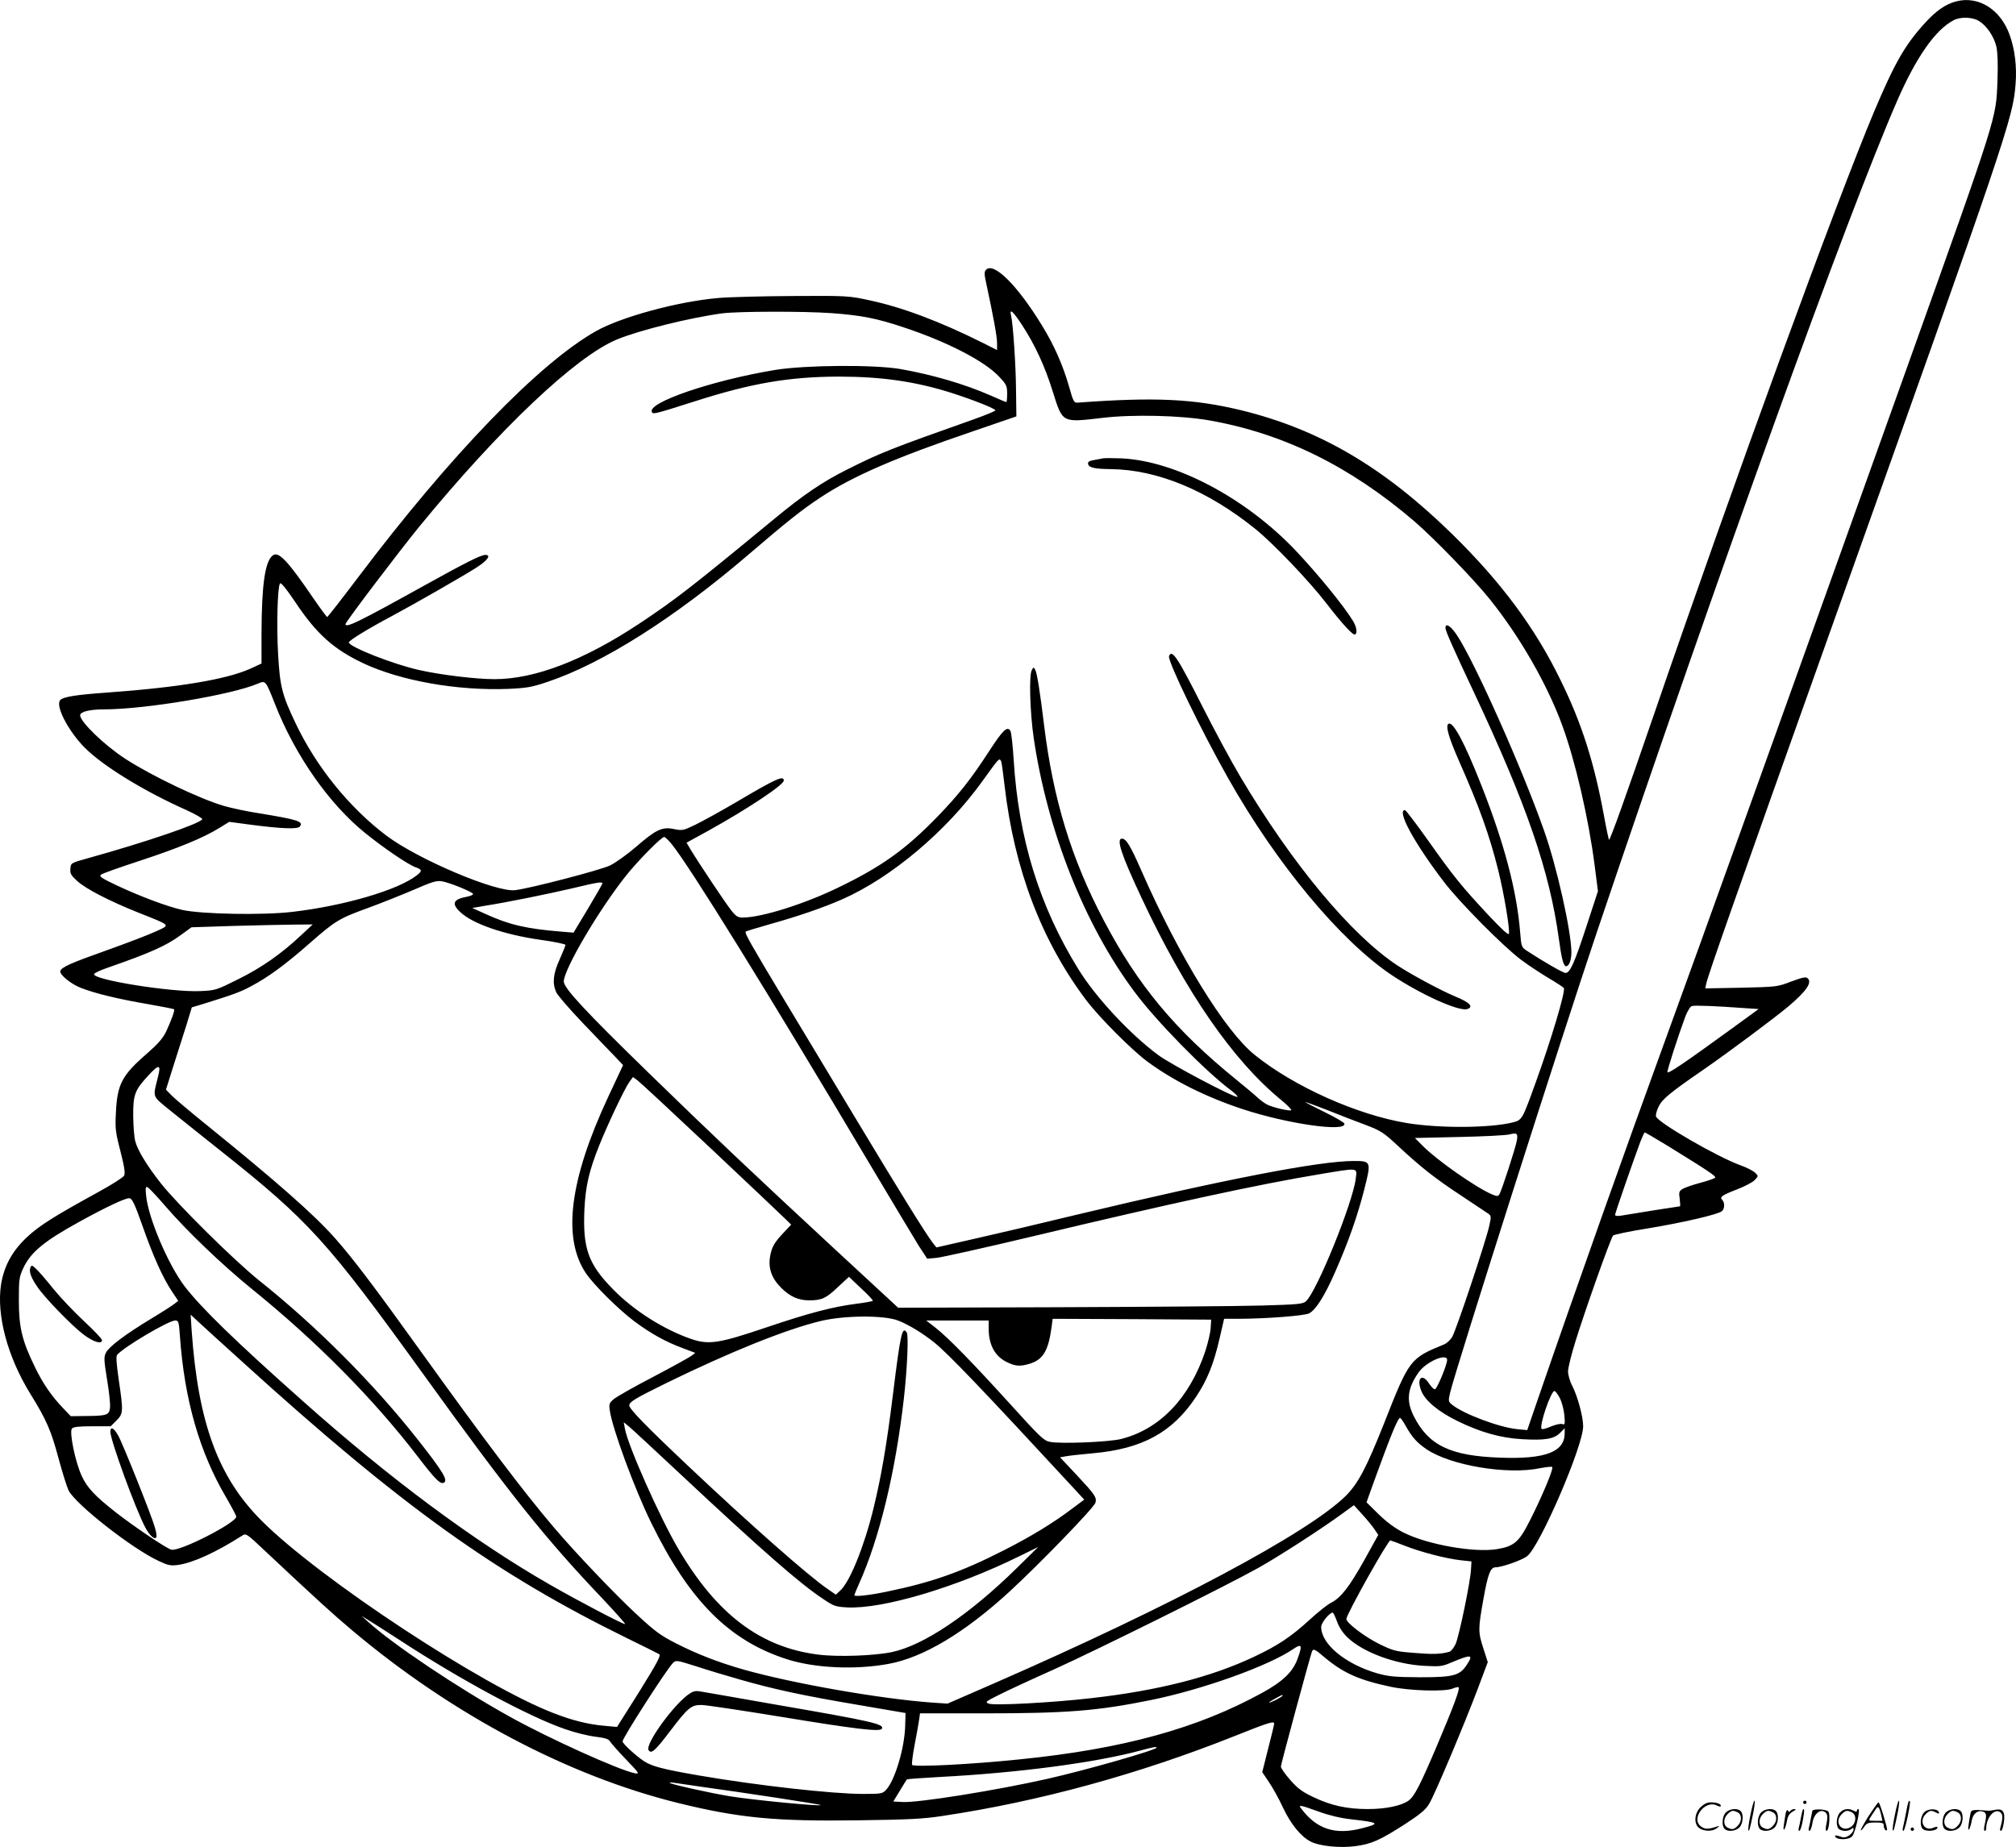 <svg version="1.0" xmlns="http://www.w3.org/2000/svg"
  viewBox="0 0 1200.471 1100.064"
 preserveAspectRatio="xMidYMid meet">
<g transform="translate(-0.276,1100.513) scale(0.1,-0.1)"
fill="#000000" stroke="none">
<path d="M11648 10996 c-60 -16 -116 -55 -180 -125 -121 -132 -181 -237 -304
-527 -228 -543 -838 -2212 -1314 -3599 -167 -487 -261 -748 -266 -742 -2 2
-16 66 -30 143 -58 317 -133 553 -259 809 -153 314 -356 586 -646 870 -407
398 -789 622 -1253 736 -285 69 -514 80 -975 46 -23 -2 -27 5 -53 98 -37 128
-89 246 -162 364 -145 237 -285 376 -331 330 -12 -12 -12 -24 1 -84 41 -190
64 -314 64 -353 l0 -42 -87 44 c-255 127 -477 211 -675 253 -120 26 -131 27
-451 25 -181 -1 -383 -6 -449 -12 -239 -21 -575 -112 -726 -197 -339 -191
-867 -738 -1417 -1467 -98 -130 -181 -236 -184 -236 -3 0 -42 53 -86 117 -150
220 -204 276 -238 250 -46 -35 -66 -173 -67 -463 l0 -181 -67 -31 c-144 -64
-424 -111 -853 -142 -183 -13 -259 -25 -278 -44 -32 -32 45 -182 144 -283 108
-109 353 -260 607 -373 53 -24 96 -49 94 -54 -8 -25 -333 -136 -682 -233 -100
-28 -100 -28 -103 -61 -3 -29 3 -40 39 -73 52 -48 192 -120 364 -189 201 -80
194 -72 105 -113 -41 -19 -171 -69 -289 -111 -217 -77 -271 -101 -279 -124 -7
-21 64 -79 125 -102 86 -33 219 -65 393 -95 85 -15 157 -29 159 -31 6 -6 -15
-64 -47 -133 -19 -40 -48 -73 -114 -131 -149 -129 -177 -182 -185 -351 -5 -96
-3 -116 27 -231 24 -94 29 -131 22 -145 -6 -11 -75 -55 -154 -98 -264 -145
-350 -199 -424 -268 -88 -82 -137 -172 -155 -282 -28 -183 38 -432 177 -656
94 -152 121 -215 165 -379 23 -85 50 -171 60 -192 42 -83 377 -346 536 -420
55 -26 71 -30 115 -24 89 12 227 75 385 176 20 13 28 8 127 -86 321 -301 404
-377 531 -484 594 -499 1283 -863 1936 -1024 362 -89 577 -110 1073 -103 297
4 386 8 501 26 576 86 1171 249 1745 478 195 78 230 89 230 72 0 -6 -16 -73
-36 -150 l-35 -139 39 -58 c22 -32 60 -100 84 -152 46 -99 107 -174 166 -204
52 -27 174 -39 265 -27 98 13 148 36 299 133 92 60 122 86 142 121 34 57 204
461 286 677 l62 165 -26 81 c-32 99 -32 115 0 294 27 152 42 190 73 190 36 0
156 42 187 66 75 56 334 656 334 774 0 56 -32 176 -65 241 -14 26 -25 65 -25
86 0 21 20 101 44 178 57 185 207 607 224 631 4 5 96 25 204 42 207 34 420 83
444 103 17 14 18 51 3 66 -18 18 -5 28 85 63 47 18 95 43 107 56 23 24 23 25
3 44 -11 11 -51 32 -89 45 -137 50 -487 252 -501 290 -3 8 3 34 15 58 22 46
64 81 276 227 155 108 407 296 495 369 109 92 146 145 116 170 -10 9 -32 4
-97 -20 -83 -32 -87 -32 -298 -37 l-214 -4 6 28 c10 49 155 463 765 2174 1033
2896 1061 2981 1077 3185 8 101 -4 206 -35 291 -54 154 -188 237 -322 200z
m139 -116 c46 -28 90 -93 104 -154 7 -35 10 -105 6 -202 -8 -227 2 -195 -530
-1684 -621 -1736 -1290 -3599 -1459 -4060 -214 -586 -508 -1413 -753 -2124
l-58 -169 -61 6 c-104 10 -318 90 -386 145 -23 19 -24 21 -12 73 29 126 668
2133 871 2734 728 2157 1497 4286 1791 4960 114 261 228 424 337 480 40 21
112 19 150 -5z m-6832 -1740 c175 -13 266 -30 430 -85 259 -86 479 -200 566
-292 45 -48 49 -56 49 -102 0 -28 -2 -51 -5 -51 -2 0 -44 17 -92 39 -158 69
-346 124 -538 158 -156 27 -564 24 -745 -5 -376 -62 -769 -196 -735 -252 8
-13 17 -11 259 66 334 107 559 145 851 146 259 0 461 -29 680 -99 127 -41 255
-92 255 -102 0 -4 -55 -27 -122 -51 -505 -179 -559 -200 -764 -303 -142 -71
-257 -149 -424 -287 -507 -418 -595 -486 -810 -629 -329 -218 -622 -331 -862
-331 -112 0 -319 25 -448 54 -157 35 -420 139 -420 165 0 11 119 84 255 156
140 75 433 243 507 291 65 42 87 74 51 74 -27 0 -116 -45 -363 -182 -391 -217
-470 -256 -470 -230 0 12 322 437 444 586 475 579 928 1008 1172 1109 132 55
440 131 629 156 98 12 482 13 650 1z m1134 -71 c77 -118 136 -246 182 -394 60
-191 53 -187 295 -159 184 22 469 15 639 -15 441 -78 837 -273 1220 -601 120
-104 351 -342 450 -465 178 -222 340 -504 430 -749 78 -212 158 -557 194 -840
l19 -149 -69 -211 c-71 -217 -97 -276 -124 -276 -14 0 -129 66 -227 130 -36
24 -36 25 -43 110 -20 250 -94 530 -232 880 -100 254 -168 380 -195 364 -19
-12 2 -83 63 -222 120 -271 181 -440 234 -653 34 -138 69 -346 63 -376 -2 -10
-43 27 -119 108 -163 175 -207 229 -358 442 -73 103 -137 187 -142 187 -51 0
53 -193 230 -425 91 -121 357 -389 463 -468 43 -32 116 -80 163 -108 46 -27
87 -54 90 -59 11 -18 -74 -304 -170 -569 -77 -213 -79 -217 -133 -231 -136
-34 -437 -36 -632 -4 -296 49 -670 216 -906 406 -177 142 -451 588 -674 1096
-65 148 -91 192 -116 192 -36 0 -5 -94 116 -352 263 -562 545 -970 831 -1204
39 -32 66 -60 60 -62 -16 -5 -109 17 -143 34 -15 8 -40 26 -55 40 -15 15 -73
63 -128 108 -364 295 -587 563 -789 948 -194 368 -302 723 -356 1163 -23 191
-42 311 -52 329 -10 19 -11 19 -21 0 -18 -29 -11 -251 11 -404 82 -556 303
-1114 600 -1512 127 -172 421 -472 571 -584 28 -21 47 -40 42 -42 -19 -6 -394
192 -470 248 -168 124 -373 344 -476 511 -232 374 -357 779 -386 1247 -5 84
-14 162 -19 173 -18 32 -45 7 -126 -118 -110 -170 -185 -264 -309 -392 -190
-196 -333 -298 -590 -422 -203 -99 -459 -179 -569 -179 -29 0 -41 7 -69 43
-31 38 -191 278 -245 367 l-21 36 126 69 c236 131 453 275 453 301 0 32 -45
12 -272 -122 -100 -59 -215 -122 -256 -142 -71 -34 -77 -35 -126 -25 -70 15
-107 -3 -226 -106 -52 -45 -122 -95 -155 -111 -59 -28 -474 -136 -565 -147
-115 -13 -577 183 -765 324 -222 167 -419 411 -542 670 -81 170 -93 219 -104
408 -10 170 -4 401 11 425 5 8 36 -29 91 -111 126 -189 227 -280 404 -364 223
-105 561 -165 865 -153 109 5 139 10 231 41 330 110 759 382 1199 759 232 199
318 267 430 341 189 125 444 236 900 391 l265 91 -2 155 c-1 150 -18 401 -30
448 -10 43 13 22 66 -59z m-4449 -2257 c121 -308 323 -596 539 -770 113 -91
256 -188 300 -203 38 -13 39 -22 5 -48 -111 -87 -431 -181 -739 -217 -176 -21
-538 -14 -655 11 -93 21 -250 80 -393 147 -93 44 -106 54 -92 64 9 7 114 44
233 83 225 74 377 136 473 196 l57 35 112 -15 c195 -26 294 -30 308 -13 24 30
-10 41 -242 79 -72 11 -166 31 -210 44 -141 41 -431 179 -586 280 -124 80
-270 221 -270 260 0 21 58 35 142 35 245 0 763 87 918 154 44 19 45 18 100
-122z m4324 -340 c3 -5 12 -71 21 -148 57 -495 220 -924 488 -1279 76 -100
269 -294 361 -362 154 -114 348 -211 565 -283 268 -89 624 -140 609 -87 -2 7
-54 37 -115 67 -62 30 -115 58 -118 61 -3 3 55 -18 127 -46 73 -29 177 -70
232 -90 90 -34 107 -45 190 -122 139 -130 227 -199 381 -300 77 -51 149 -99
159 -106 19 -13 19 -18 7 -73 -20 -91 -198 -625 -221 -662 -11 -18 -32 -38
-47 -44 -205 -84 -208 -88 -359 -472 -105 -264 -154 -357 -228 -431 -224 -221
-1034 -653 -2091 -1115 l-280 -122 -90 6 c-306 22 -828 113 -1125 197 -144 41
-275 91 -402 156 -92 47 -124 70 -240 178 -128 119 -361 364 -485 510 -183
215 -413 520 -783 1035 -292 407 -419 574 -524 692 -125 141 -351 339 -746
659 -107 86 -209 172 -227 191 l-32 33 44 140 c25 77 59 187 78 245 l32 105
60 18 c186 58 227 72 295 109 100 53 201 127 340 249 159 140 181 153 351 215
82 30 207 80 277 110 108 47 133 55 166 50 48 -8 186 -65 186 -76 0 -5 -17
-12 -37 -16 -82 -15 -93 -41 -40 -91 73 -70 261 -135 480 -166 81 -11 147 -25
147 -30 0 -5 -16 -44 -35 -87 -38 -84 -44 -139 -21 -193 7 -18 78 -100 157
-183 78 -82 165 -172 193 -201 l49 -52 -88 -188 c-231 -494 -275 -842 -133
-1052 49 -72 195 -216 288 -286 100 -74 186 -122 289 -160 l74 -28 -24 -18
c-13 -10 -115 -66 -227 -125 -112 -58 -217 -118 -234 -132 -27 -23 -30 -30
-24 -68 14 -105 148 -469 246 -668 227 -465 465 -704 810 -814 165 -53 408
-64 606 -27 205 38 451 185 718 430 177 163 505 501 512 530 8 32 -2 47 -117
170 l-94 100 40 7 c22 4 92 11 155 17 294 26 474 124 614 335 67 100 106 196
141 349 l27 117 96 0 c158 1 380 18 409 32 40 19 94 104 158 251 76 173 130
325 171 485 43 169 42 172 -61 172 -207 0 -769 -109 -1655 -321 -206 -50 -478
-114 -603 -142 l-228 -52 -20 25 c-41 52 -201 311 -444 715 -139 231 -338 562
-443 736 -196 326 -237 398 -229 405 2 3 67 22 143 44 171 48 314 97 433 149
292 129 619 405 832 701 103 143 101 141 113 122z m-1962 -494 c108 -133 568
-876 1178 -1903 134 -225 266 -445 293 -489 l51 -78 55 5 c31 3 292 61 581
130 820 196 1348 310 1694 367 244 41 230 42 222 -24 -16 -141 -232 -674 -297
-732 -18 -16 -49 -19 -267 -25 -136 -4 -678 -8 -1204 -10 l-957 -3 -373 345
c-504 467 -735 686 -1112 1053 -380 370 -506 506 -506 545 0 72 208 426 371
631 70 88 210 230 227 230 5 0 25 -19 44 -42z m-412 -235 c0 -3 -39 -71 -86
-150 l-86 -143 -71 6 c-211 17 -313 41 -457 107 l-75 34 75 13 c139 22 374 70
520 104 150 36 180 41 180 29z m-1795 -309 c-118 -111 -234 -192 -373 -261
-132 -66 -136 -67 -227 -71 -172 -8 -643 68 -632 101 2 7 39 24 83 39 253 88
347 130 435 195 l62 45 246 8 c135 4 298 7 361 8 l115 1 -70 -65z m8590 -433
l90 -6 -180 -131 c-267 -194 -359 -256 -363 -245 -3 10 64 217 107 333 13 32
29 59 39 61 17 5 147 0 307 -12z m-9441 -408 c-32 -129 -38 -112 72 -202 55
-44 189 -152 299 -239 529 -420 637 -540 1205 -1327 517 -717 729 -983 1071
-1342 76 -81 137 -149 134 -151 -5 -6 -276 136 -445 233 -454 260 -956 633
-1475 1096 -401 356 -606 556 -704 684 -97 129 -214 402 -228 537 -5 48 -3 57
8 52 8 -3 55 -53 104 -110 128 -149 342 -354 516 -495 389 -315 725 -655 989
-999 102 -133 133 -165 154 -157 30 12 -1 64 -153 257 -263 334 -601 674 -946
949 -147 118 -487 454 -585 579 -82 104 -137 195 -151 247 -7 22 -12 90 -13
150 -1 129 9 156 87 241 66 72 80 72 61 -3z m3286 -423 c223 -210 423 -399
444 -420 l40 -39 -46 -49 c-54 -57 -69 -84 -79 -137 -13 -72 7 -132 65 -190
53 -53 103 -75 168 -75 73 0 100 12 168 77 l68 63 73 -69 c41 -38 72 -71 69
-74 -3 -3 -46 -11 -95 -17 -141 -18 -281 -54 -538 -141 -281 -95 -342 -105
-446 -70 -163 56 -342 168 -466 295 -150 152 -183 245 -172 481 7 138 28 227
87 375 51 128 151 339 180 380 l22 30 26 -19 c15 -11 209 -191 432 -401z
m4805 41 c-8 -44 -91 -300 -104 -320 -8 -12 -14 -12 -41 -1 -95 39 -336 208
-418 293 l-44 44 264 6 c145 3 279 10 298 15 46 12 53 6 45 -37z m902 -33
c243 -150 284 -178 279 -187 -3 -5 -43 -19 -88 -31 -46 -12 -94 -29 -107 -37
-20 -13 -22 -20 -16 -59 3 -24 4 -44 1 -44 -5 0 -260 -40 -353 -56 -20 -3 -33
-1 -33 5 0 10 105 313 150 434 12 31 24 57 27 57 3 0 66 -37 140 -82z m-9086
-474 c64 -182 120 -307 175 -390 l38 -57 -23 -18 c-12 -10 -76 -51 -141 -90
-153 -93 -247 -164 -266 -200 -13 -26 -13 -42 6 -159 12 -71 20 -146 18 -167
-4 -46 -17 -51 -143 -52 l-91 -1 -41 43 c-74 77 -124 150 -173 251 -76 156
-95 235 -95 396 0 125 2 139 26 191 45 96 122 160 336 278 164 90 275 142 297
139 16 -2 32 -36 77 -164z m599 -814 c942 -855 1501 -1257 2290 -1644 96 -47
181 -89 189 -94 10 -8 -16 -56 -119 -222 l-133 -211 -76 7 c-94 8 -191 32
-301 75 -425 163 -1388 797 -1736 1143 -261 259 -381 583 -420 1136 l-6 95 33
-31 c19 -18 144 -132 279 -254z m3900 250 c64 -25 144 -74 215 -130 85 -69
276 -268 837 -875 l57 -62 -67 -50 c-114 -87 -250 -170 -412 -252 -251 -128
-425 -190 -696 -246 -107 -22 -194 -32 -194 -21 0 2 13 34 29 70 120 267 216
662 266 1101 20 177 29 377 17 394 -27 39 -37 -6 -82 -370 -37 -299 -69 -486
-116 -679 -55 -225 -140 -436 -198 -489 l-26 -24 -52 36 c-112 77 -456 380
-813 717 -266 251 -365 353 -365 374 0 21 33 41 218 132 384 188 715 321 922
371 143 34 376 35 460 3z m1862 -44 c-1 -26 -16 -89 -32 -139 -94 -280 -271
-465 -502 -523 -72 -18 -360 -30 -423 -17 -37 7 -59 29 -235 223 -224 247
-372 399 -448 458 l-54 42 186 0 186 0 0 -47 c0 -101 39 -170 115 -204 47 -22
74 -23 128 -7 81 24 113 78 132 221 l6 47 472 -2 472 -3 -3 -49z m-6138 -48
c27 -380 116 -691 276 -963 33 -57 60 -108 60 -113 0 -37 -338 -210 -387 -197
-29 7 -214 132 -328 220 -126 99 -173 148 -205 218 -38 80 -76 263 -59 283 8
10 39 14 121 14 l110 0 34 34 c41 41 42 52 14 242 -14 97 -17 140 -10 149 38
46 307 205 346 205 20 0 22 -7 28 -92z m7546 -143 c0 -29 -61 -175 -73 -175
-7 0 -22 16 -35 35 -41 64 -76 31 -46 -44 24 -60 103 -125 218 -181 135 -66
256 -100 382 -107 135 -8 190 1 226 37 l28 28 0 -29 c0 -112 -115 -156 -383
-146 -298 10 -429 73 -517 250 -45 91 -36 164 31 259 45 63 169 116 169 73z
m671 -227 c12 -23 24 -69 27 -101 5 -54 3 -60 -12 -54 -10 4 -40 -3 -67 -14
-27 -12 -53 -19 -56 -15 -17 16 55 226 76 226 6 0 20 -19 32 -42z m-921 -160
c40 -73 70 -106 129 -146 144 -96 479 -152 673 -112 37 7 71 11 74 7 9 -9 -62
-179 -134 -320 -64 -127 -93 -152 -196 -169 -135 -22 -413 27 -556 99 -51 26
-98 61 -148 109 l-72 71 39 109 c100 276 147 394 161 394 3 0 17 -19 30 -42z
m-4305 -303 c469 -439 702 -643 837 -732 66 -45 76 -48 146 -52 213 -10 648
119 1027 306 l110 54 -130 -128 c-280 -275 -552 -458 -741 -498 -104 -22 -323
-30 -439 -15 -343 43 -603 239 -832 628 -110 186 -301 616 -319 717 l-7 39 34
-28 c19 -16 160 -147 314 -291z m4120 -315 l25 -37 -82 -148 c-90 -161 -140
-226 -197 -255 -21 -10 -78 -55 -127 -100 -112 -103 -193 -157 -336 -224 -254
-120 -568 -200 -963 -245 -232 -27 -583 -46 -615 -33 -23 9 -19 12 65 54 50
25 194 92 320 148 255 115 1033 501 1220 606 123 69 376 232 500 323 l70 51
47 -52 c26 -28 59 -68 73 -88z m181 -101 c93 -37 245 -77 334 -87 l65 -7 -3
-50 c-4 -74 -70 -392 -91 -441 -11 -23 -27 -44 -37 -47 -53 -15 -101 -16 -209
-7 -113 9 -125 12 -211 54 -86 43 -194 125 -194 148 0 27 247 468 262 468 3 0
41 -14 84 -31z m-402 -451 c12 -34 34 -68 62 -95 92 -89 286 -161 459 -170 93
-5 105 -4 165 22 115 48 128 46 87 -16 -42 -64 -79 -74 -277 -74 -151 1 -186
4 -255 23 -190 55 -335 174 -335 277 0 24 49 85 69 85 3 0 15 -24 25 -52z
m-5579 -113 c361 -236 772 -457 983 -529 56 -20 137 -40 180 -45 57 -7 80 -14
87 -28 6 -10 48 -58 95 -107 79 -82 83 -88 54 -83 -93 18 -510 206 -749 339
-306 170 -693 429 -840 563 l-40 36 55 -34 c30 -19 109 -69 175 -112z m5344
-111 c-28 -77 -87 -134 -209 -201 -387 -213 -830 -335 -1445 -397 -289 -30
-627 -47 -641 -33 -3 3 3 57 15 119 12 62 24 130 27 151 l5 37 372 0 c503 0
682 14 1007 80 307 63 698 203 845 304 50 34 54 22 24 -60z m157 13 c114 -96
206 -138 399 -179 116 -24 322 -30 369 -10 16 7 31 10 35 7 8 -9 -31 -115
-126 -339 -103 -243 -138 -311 -173 -336 -44 -31 -136 -50 -243 -50 -123 0
-219 21 -323 71 -66 31 -93 51 -138 102 -31 35 -56 71 -56 80 0 14 171 645
185 685 7 19 18 15 71 -31z m-3476 -136 c206 -59 385 -97 699 -150 l286 -49
-2 -74 c-3 -133 -61 -328 -115 -385 -20 -21 -30 -23 -133 -23 -184 0 -631 50
-980 110 -214 37 -280 54 -329 86 -50 34 -126 104 -126 117 0 21 262 429 300
467 18 18 22 17 142 -21 67 -22 184 -57 258 -78z m3230 -96 c0 -2 -18 -14 -40
-25 -22 -11 -40 -18 -40 -15 0 2 17 13 38 24 42 23 42 23 42 16z m-750 -309
c0 -14 -416 -133 -650 -186 -306 -69 -768 -143 -862 -138 l-56 3 39 64 c21 35
40 66 43 68 2 2 89 8 192 14 465 24 930 85 1199 158 74 20 95 24 95 17z
m-2720 -232 c255 -35 714 -105 719 -110 10 -10 -406 30 -539 52 -116 19 -351
71 -359 80 -3 3 10 3 29 0 19 -3 87 -13 150 -22z m3685 -149 c63 -23 130 -39
193 -46 168 -19 176 -25 67 -53 -160 -42 -271 -7 -364 117 -19 24 -7 22 104
-18z M6570 8275 c-8 -2 -32 -6 -53 -10 -28 -5 -37 -10 -35 -23 4 -22 38 -30
134 -31 279 -3 578 -127 864 -358 106 -86 319 -309 419 -439 98 -127 161 -195
173 -188 15 9 9 46 -14 83 -53 87 -206 275 -340 417 -296 312 -714 534 -1037
549 -53 2 -103 2 -111 0z M8610 7265 c0 -17 47 -124 175 -395 308 -657 445
-1053 500 -1455 17 -124 28 -165 44 -165 17 0 31 37 31 82 0 124 -88 518 -165
732 -132 373 -406 987 -514 1154 -38 58 -71 80 -71 47z M6964 7097 c-10 -27
191 -442 352 -727 289 -512 667 -966 973 -1172 174 -116 401 -219 451 -203 40
13 14 40 -70 74 -84 35 -256 127 -345 185 -276 182 -626 602 -937 1126 -54 91
-155 278 -224 415 -150 297 -183 346 -200 302z M184 3456 c-9 -24 1 -56 38
-111 44 -67 207 -235 280 -290 59 -44 108 -58 108 -32 0 8 -48 58 -106 112
-58 54 -141 141 -184 194 -42 53 -89 107 -104 120 -22 21 -26 22 -32 7z M660
2477 c0 -50 151 -463 208 -570 26 -49 56 -75 66 -58 3 5 -1 33 -10 62 -22 75
-190 495 -217 543 -27 48 -47 57 -47 23z M4113 920 c-89 -54 -271 -303 -248
-339 15 -25 39 -4 124 108 110 145 129 161 190 161 26 0 238 -32 471 -70 443
-73 592 -91 604 -72 17 28 -59 45 -614 141 -223 39 -426 75 -452 79 -38 8 -53
6 -75 -8z M10426 194 c-10 -47 -15 -88 -12 -91 5 -6 9 7 30 110 7 37 10 67 6
67 -4 0 -15 -39 -24 -86z M10740 270 c0 -5 5 -10 10 -10 6 0 10 5 10 10 0 6
-4 10 -10 10 -5 0 -10 -4 -10 -10z M11286 194 c-10 -47 -15 -88 -12 -91 5 -6
9 7 30 110 7 37 10 67 6 67 -4 0 -15 -39 -24 -86z M11366 269 c-3 -8 -10 -41
-16 -74 -6 -33 -14 -68 -16 -77 -3 -10 -1 -18 3 -18 10 0 46 171 38 178 -2 3
-7 -1 -9 -9z M10129 241 c-38 -38 -41 -101 -7 -125 29 -20 79 -20 104 0 18 14
18 15 1 10 -53 -17 -69 -17 -92 -2 -69 45 21 166 94 126 12 -6 21 -7 21 -1 0
12 -25 21 -62 21 -19 0 -39 -10 -59 -29z M11130 189 c-28 -45 -49 -83 -47 -85
2 -3 12 7 21 21 14 21 24 25 66 25 43 0 50 -3 50 -19 0 -11 5 -23 10 -26 6 -3
10 -3 10 1 0 20 -44 164 -51 164 -4 0 -30 -37 -59 -81z m75 4 l7 -33 -42 0
c-42 0 -42 0 -28 23 8 12 21 32 29 44 15 25 22 18 34 -34z M10280 210 c-22
-22 -27 -79 -8 -98 19 -19 66 -14 88 8 22 22 27 79 8 98 -19 19 -66 14 -88 -8z
m71 0 c25 -14 25 -54 -1 -80 -23 -23 -33 -24 -61 -10 -25 14 -25 54 1 80 23
23 33 24 61 10z M10490 210 c-22 -22 -27 -79 -8 -98 19 -19 66 -14 88 8 22 22
27 79 8 98 -19 19 -66 14 -88 -8z m71 0 c25 -14 25 -54 -1 -80 -23 -23 -33
-24 -61 -10 -25 14 -25 54 1 80 23 23 33 24 61 10z M10636 204 c-3 -16 -8 -47
-11 -69 -8 -51 10 -26 19 27 5 27 15 42 34 53 18 10 22 14 10 15 -9 0 -20 -5
-24 -11 -5 -8 -9 -8 -14 1 -5 8 -10 3 -14 -16z M10737 223 c-2 -4 -7 -26 -11
-48 -4 -22 -9 -48 -12 -57 -3 -10 -1 -18 4 -18 4 0 14 28 20 62 11 58 10 81
-1 61z M10795 220 c-1 -3 -5 -23 -9 -45 -4 -22 -9 -48 -12 -57 -3 -10 -1 -18
4 -18 5 0 13 20 17 45 7 53 44 87 74 68 17 -11 19 -28 8 -80 -4 -18 -3 -33 2
-33 16 0 24 99 11 115 -12 14 -87 18 -95 5z M10960 210 c-22 -22 -27 -79 -8
-98 7 -7 24 -12 38 -12 14 0 31 5 38 12 9 9 12 8 12 -5 0 -9 -12 -24 -26 -34
-21 -13 -32 -15 -55 -6 -16 6 -29 8 -29 3 0 -24 81 -27 102 -2 18 19 50 162
37 162 -5 0 -9 -5 -9 -10 0 -7 -6 -7 -19 0 -30 16 -59 12 -81 -10z m71 0 c29
-16 25 -65 -6 -86 -56 -37 -103 28 -55 76 23 23 33 24 61 10z M11461 211 c-23
-23 -28 -80 -9 -99 19 -19 88 -13 88 9 0 5 -11 4 -24 -2 -54 -25 -89 38 -46
81 23 23 33 24 62 9 16 -9 19 -8 16 3 -8 22 -64 22 -87 -1z M11590 210 c-22
-22 -27 -79 -8 -98 19 -19 66 -14 88 8 22 22 27 79 8 98 -19 19 -66 14 -88 -8z
m71 0 c25 -14 25 -54 -1 -80 -23 -23 -33 -24 -61 -10 -25 14 -25 54 1 80 23
23 33 24 61 10z M11736 201 c-3 -14 -8 -44 -11 -66 -8 -51 10 -26 19 27 8 41
35 63 66 53 22 -7 24 -21 11 -77 -5 -22 -5 -38 0 -38 5 0 9 6 9 13 0 68 51
125 85 97 15 -13 15 -35 -1 -92 -3 -10 -1 -18 4 -18 6 0 13 23 17 50 9 63 -5
84 -49 76 -17 -4 -35 -6 -41 -6 -101 8 -104 7 -109 -19z M11380 110 c0 -5 5
-10 10 -10 6 0 10 5 10 10 0 6 -4 10 -10 10 -5 0 -10 -4 -10 -10z"/>
</g>
</svg>
